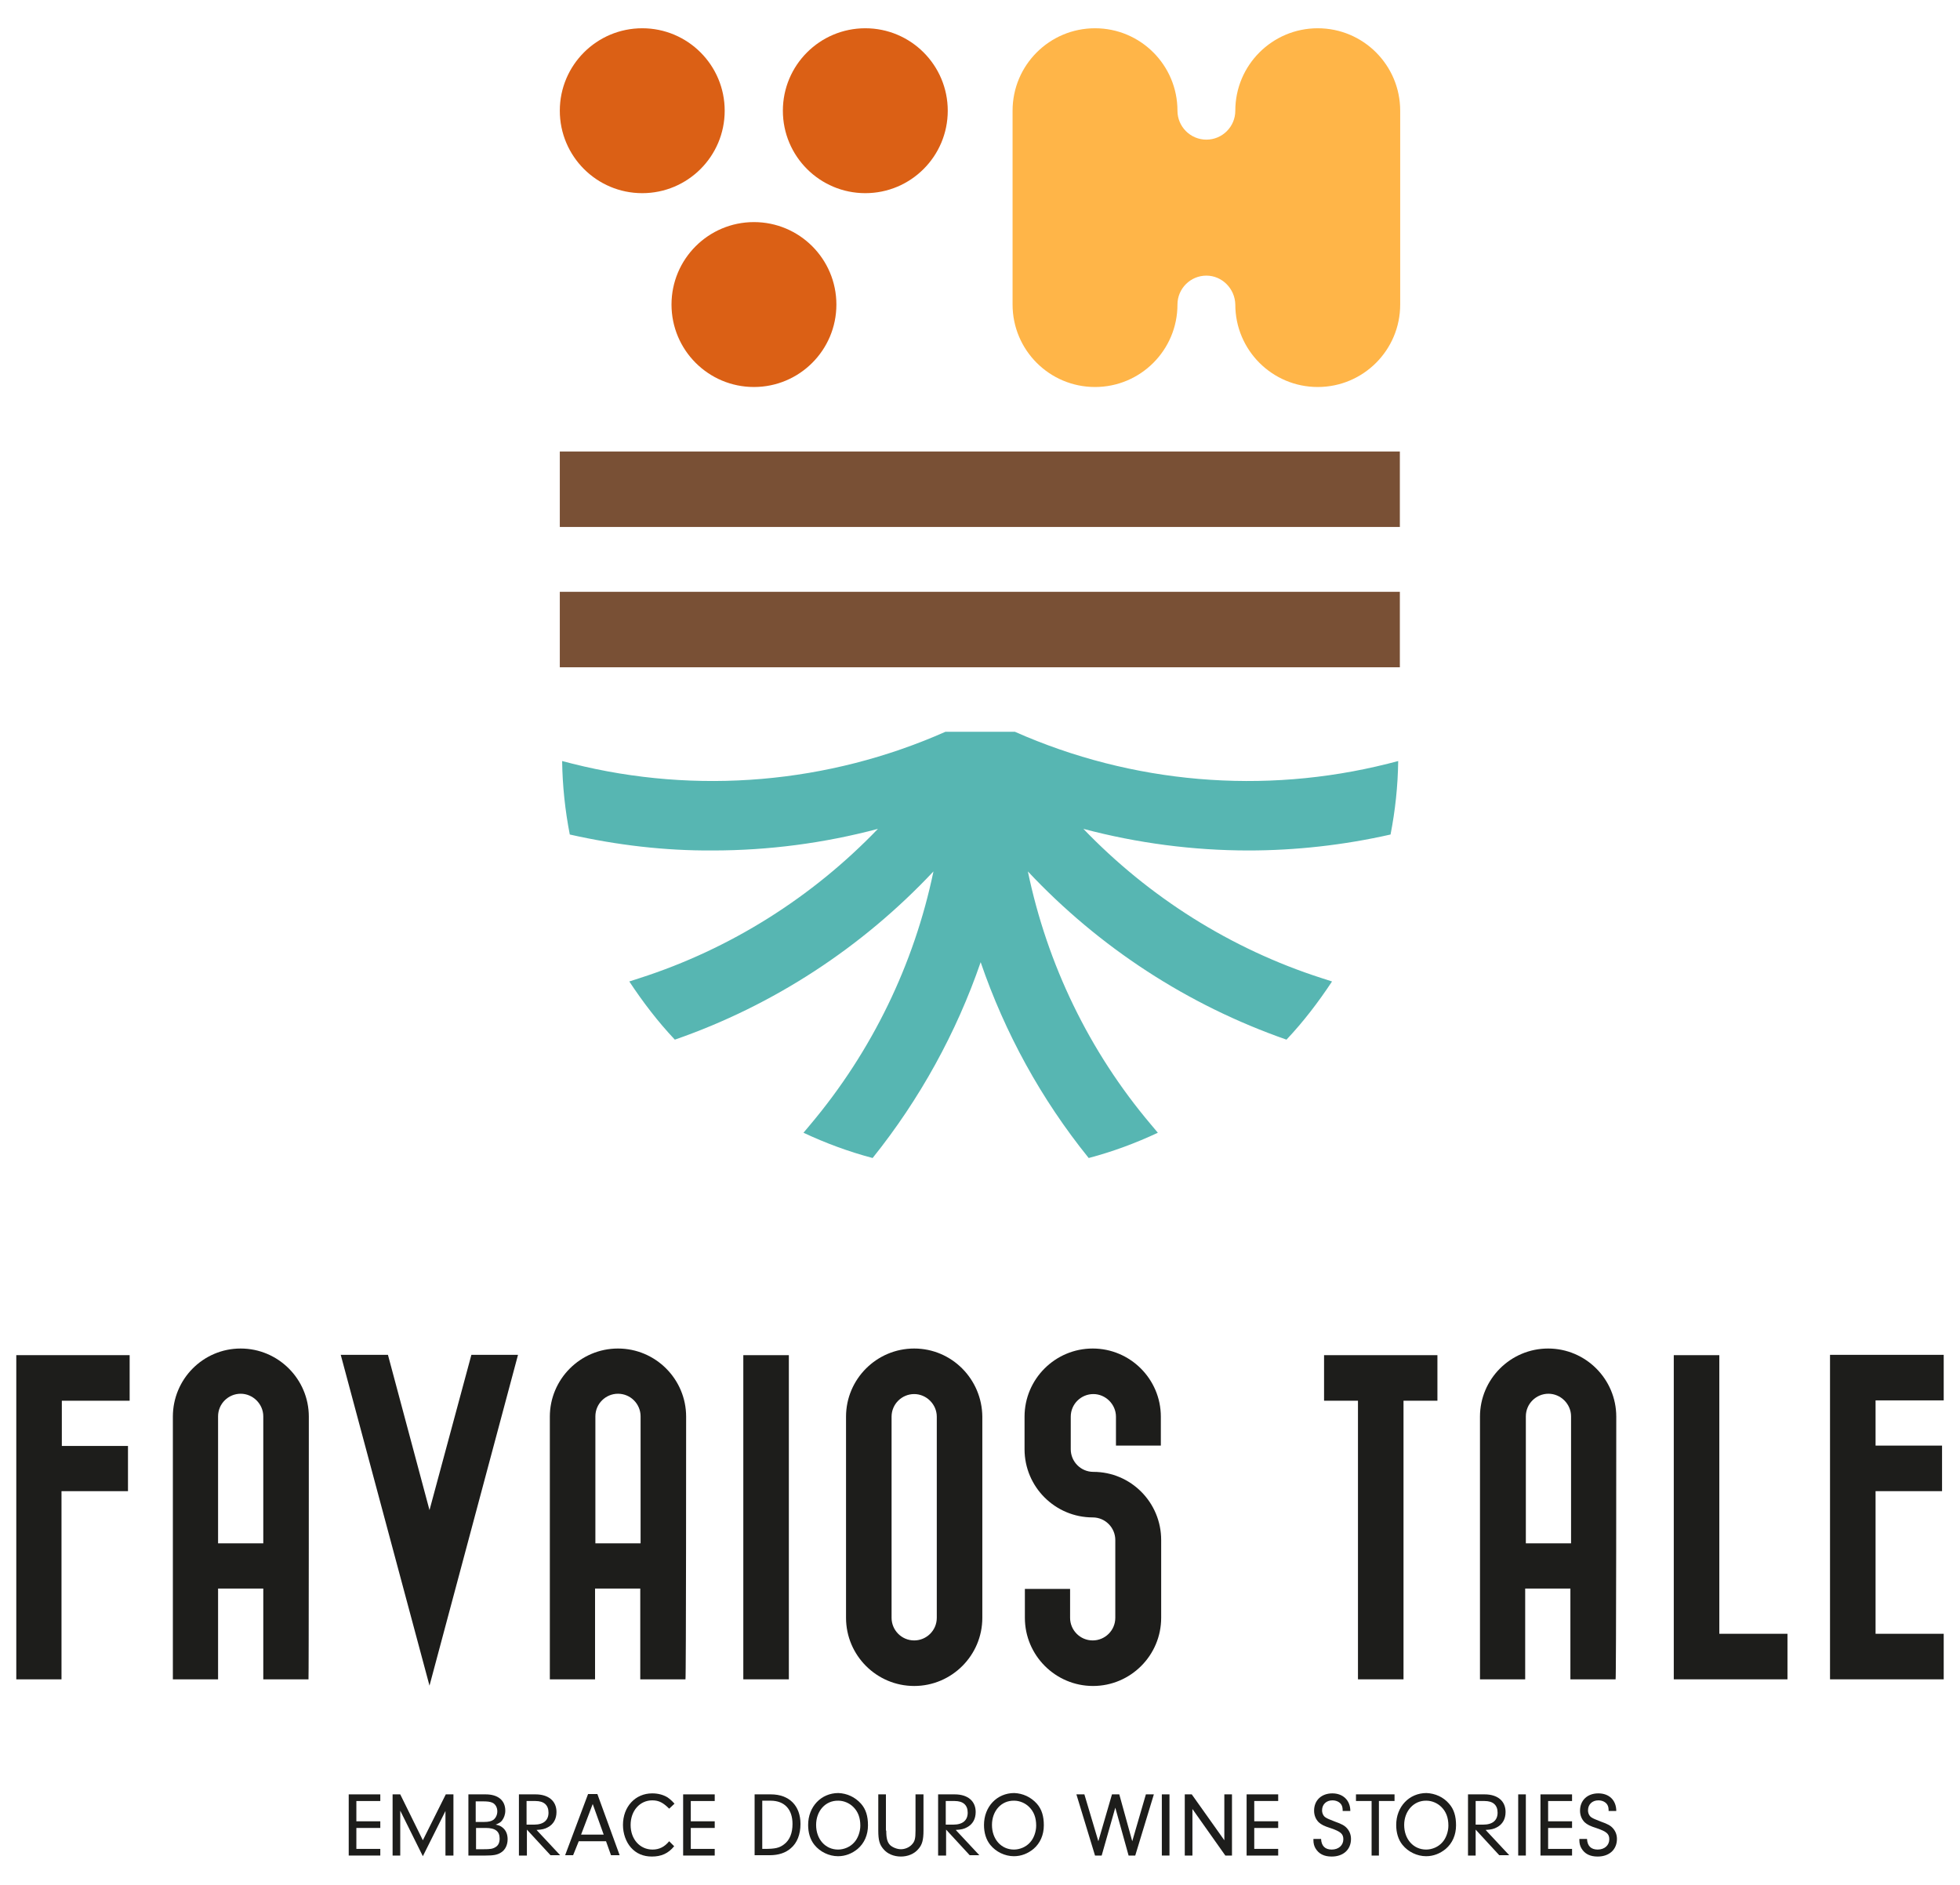 <?xml version="1.0" encoding="UTF-8"?> <!-- Generator: Adobe Illustrator 26.0.2, SVG Export Plug-In . SVG Version: 6.00 Build 0) --> <svg xmlns="http://www.w3.org/2000/svg" xmlns:xlink="http://www.w3.org/1999/xlink" version="1.1" id="Layer_1" x="0px" y="0px" viewBox="0 0 589.6 566.9" style="enable-background:new 0 0 589.6 566.9;" xml:space="preserve"> <style type="text/css"> .st0{fill:#1D1D1B;} .st1{fill:#DB6015;} .st2{fill:#795035;} .st3{fill:#FFB548;} .st4{fill:#57B6B2;} </style> <g> <g> <path class="st0" d="M107.2,547.8h7.2v2h-7.2v6.3h7.2v2h-9.5v-18.4h9.5v2h-7.2V547.8z"></path> <path class="st0" d="M120.4,558.1h-2.3v-18.4h2.3l6.8,13.8l6.9-13.8h2.3v18.4H134v-13.4l-6.8,13.6l-6.8-13.7V558.1z"></path> <path class="st0" d="M146.1,539.7c3.7,0,5.9,1.8,5.9,4.9c0,1.2-0.4,2.2-1,3c-0.4,0.5-0.9,0.8-1.9,1.2c1,0.2,1.5,0.4,2.1,0.9 c1,0.8,1.5,2,1.5,3.5c0,1.7-0.7,3.2-2,4c-1.1,0.7-2.3,0.9-4.6,0.9h-5.2v-18.4H146.1z M143.2,548l2.3,0c1.5,0,2.3-0.2,3-0.7 c0.7-0.6,1.1-1.5,1.1-2.5c0-1.2-0.6-2.2-1.5-2.6c-0.7-0.3-1.4-0.4-3.1-0.4h-1.9V548z M143.2,556.2h2.3c1.9,0,2.7-0.1,3.5-0.6 c0.9-0.5,1.3-1.4,1.3-2.6c0-2.2-1.3-3.2-4.2-3.2h-2.9V556.2z"></path> <path class="st0" d="M158.4,558.1h-2.3v-18.4h5c3.9,0,6.3,2,6.3,5.3c0,2.1-0.9,3.7-2.6,4.6c-0.9,0.5-1.7,0.7-3.4,0.8l7.1,7.6h-2.9 l-7.1-7.7V558.1z M160.7,548.8c2.8,0,4.3-1.3,4.3-3.6c0-2.3-1.4-3.5-3.9-3.5h-2.7v7.1H160.7z"></path> <path class="st0" d="M174.1,553.8l-1.7,4.2H170l6.9-18.4h2.8l6.7,18.4h-2.6l-1.5-4.2H174.1z M178.3,542.6l-3.5,9.2h6.8 L178.3,542.6z"></path> <path class="st0" d="M202.8,555.3c-1.8,2.2-3.9,3.1-6.7,3.1c-2.6,0-4.7-0.9-6.3-2.7c-1.5-1.7-2.4-4.2-2.4-6.8 c0-5.5,3.7-9.5,8.8-9.5c1.7,0,3.3,0.4,4.6,1.2c0.7,0.5,1.2,0.9,2.1,1.9l-1.6,1.5c-1.8-1.8-3.1-2.5-5.1-2.5c-3.7,0-6.5,3.1-6.5,7.4 c0,4.3,2.8,7.4,6.6,7.4c2,0,3.6-0.8,5-2.5L202.8,555.3z"></path> <path class="st0" d="M207.8,547.8h7.2v2h-7.2v6.3h7.2v2h-9.5v-18.4h9.5v2h-7.2V547.8z"></path> <path class="st0" d="M227,539.7h4.9c5.5,0,8.9,3.4,8.9,8.9c0,3.1-1,5.7-2.9,7.3c-1.6,1.4-3.7,2.1-6.4,2.1H227V539.7z M229.3,556.1 h0.8c3.1,0,4.4-0.3,5.8-1.4c1.7-1.3,2.5-3.4,2.5-6.1c0-4.4-2.4-7-6.6-7h-2.5V556.1z"></path> <path class="st0" d="M259,542.5c1.5,1.7,2.1,3.8,2.1,6.5c0,2.9-1.1,5.4-3.1,7.1c-1.7,1.4-3.7,2.2-5.9,2.2c-2.7,0-5.4-1.3-7.1-3.4 c-1.3-1.6-1.9-3.7-1.9-6c0-5.5,3.9-9.6,9.1-9.6C254.8,539.4,257.2,540.5,259,542.5z M245.5,548.9c0,4.3,2.8,7.4,6.6,7.4 c1.8,0,3.7-0.8,4.9-2.2c1.1-1.2,1.8-3.2,1.8-5c0-2.4-0.7-4.2-2.1-5.6c-1.2-1.2-2.9-1.9-4.5-1.9 C248.3,541.5,245.5,544.7,245.5,548.9z"></path> <path class="st0" d="M266.6,550.6c0,2.3,0.3,3.5,1.2,4.4c0.8,0.7,2.1,1.2,3.2,1.2c1.2,0,2.4-0.5,3.2-1.3c1-1,1.2-1.9,1.2-4.3 v-10.9h2.4v10.9c0,2.8-0.4,4.3-1.6,5.6c-1.2,1.4-3.1,2.2-5.2,2.2c-2.1,0-4.1-0.8-5.3-2.3c-1.1-1.3-1.5-2.6-1.5-5.5v-10.9h2.3 V550.6z"></path> <path class="st0" d="M284.5,558.1h-2.3v-18.4h5c3.9,0,6.3,2,6.3,5.3c0,2.1-0.9,3.7-2.6,4.6c-0.9,0.5-1.7,0.7-3.4,0.8l7.1,7.6h-2.9 l-7.1-7.7V558.1z M286.8,548.8c2.8,0,4.3-1.3,4.3-3.6c0-2.3-1.4-3.5-3.9-3.5h-2.7v7.1H286.8z"></path> <path class="st0" d="M311.9,542.5c1.5,1.7,2.1,3.8,2.1,6.5c0,2.9-1.1,5.4-3.1,7.1c-1.7,1.4-3.7,2.2-5.9,2.2 c-2.7,0-5.4-1.3-7.1-3.4c-1.3-1.6-1.9-3.7-1.9-6c0-5.5,3.9-9.6,9.1-9.6C307.7,539.4,310.1,540.5,311.9,542.5z M298.4,548.9 c0,4.3,2.8,7.4,6.6,7.4c1.8,0,3.7-0.8,4.9-2.2c1.1-1.2,1.8-3.2,1.8-5c0-2.4-0.7-4.2-2.1-5.6c-1.2-1.2-2.9-1.9-4.5-1.9 C301.2,541.5,298.4,544.7,298.4,548.9z"></path> <path class="st0" d="M344.7,539.7h2.4l-5.6,18.4h-2l-4-14.4l-4.1,14.4h-2l-5.6-18.4h2.4l4.2,14.1l4.1-14.1h2.2l3.9,14.1 L344.7,539.7z"></path> <path class="st0" d="M351.8,558.1h-2.3v-18.4h2.3V558.1z"></path> <path class="st0" d="M358.7,558.1h-2.3v-18.4h2.1l9.8,13.8v-13.8h2.3v18.4h-2l-9.9-14V558.1z"></path> <path class="st0" d="M377.3,547.8h7.2v2h-7.2v6.3h7.2v2H375v-18.4h9.5v2h-7.2V547.8z"></path> <path class="st0" d="M397.4,553.1c0.1,2.1,1.2,3.2,3.2,3.2c2.1,0,3.5-1.3,3.5-3.1c0-1.6-0.8-2.3-3.7-3.3c-2.2-0.7-2.9-1.1-3.7-1.8 c-0.9-0.9-1.4-2.1-1.4-3.5c0-3.1,2.2-5.2,5.5-5.2c3.2,0,5.4,2.1,5.4,5.3h-2.3c0-0.9-0.1-1.4-0.4-1.9c-0.5-0.8-1.5-1.3-2.7-1.3 c-1.8,0-3.1,1.2-3.1,3c0,0.9,0.4,1.7,1,2.1c0.6,0.4,1.1,0.6,2.9,1.3c2,0.7,2.9,1.2,3.6,2c0.8,0.9,1.2,2,1.2,3.2 c0,3.2-2.3,5.3-5.8,5.3c-2.3,0-3.9-0.8-4.9-2.5c-0.4-0.7-0.6-1.5-0.6-2.4v-0.4H397.4z"></path> <path class="st0" d="M414.9,558.1h-2.3v-16.4h-4.7v-2h11.6v2h-4.7V558.1z"></path> <path class="st0" d="M435.9,542.5c1.5,1.7,2.1,3.8,2.1,6.5c0,2.9-1.1,5.4-3.1,7.1c-1.7,1.4-3.7,2.2-5.9,2.2 c-2.7,0-5.4-1.3-7.1-3.4c-1.3-1.6-1.9-3.7-1.9-6c0-5.5,3.9-9.6,9.1-9.6C431.7,539.4,434.2,540.5,435.9,542.5z M422.4,548.9 c0,4.3,2.8,7.4,6.6,7.4c1.8,0,3.7-0.8,4.9-2.2c1.1-1.2,1.8-3.2,1.8-5c0-2.4-0.7-4.2-2.1-5.6c-1.2-1.2-2.9-1.9-4.5-1.9 C425.3,541.5,422.4,544.7,422.4,548.9z"></path> <path class="st0" d="M443.9,558.1h-2.3v-18.4h5c3.9,0,6.3,2,6.3,5.3c0,2.1-0.9,3.7-2.6,4.6c-0.9,0.5-1.7,0.7-3.4,0.8l7.1,7.6H451 l-7.1-7.7V558.1z M446.2,548.8c2.8,0,4.3-1.3,4.3-3.6c0-2.3-1.4-3.5-3.9-3.5h-2.7v7.1H446.2z"></path> <path class="st0" d="M459,558.1h-2.3v-18.4h2.3V558.1z"></path> <path class="st0" d="M465.7,547.8h7.2v2h-7.2v6.3h7.2v2h-9.5v-18.4h9.5v2h-7.2V547.8z"></path> <path class="st0" d="M477.4,553.1c0.1,2.1,1.2,3.2,3.2,3.2c2.1,0,3.5-1.3,3.5-3.1c0-1.6-0.8-2.3-3.7-3.3c-2.2-0.7-2.9-1.1-3.7-1.8 c-0.9-0.9-1.4-2.1-1.4-3.5c0-3.1,2.2-5.2,5.5-5.2s5.4,2.1,5.4,5.3h-2.3c0-0.9-0.1-1.4-0.4-1.9c-0.5-0.8-1.5-1.3-2.7-1.3 c-1.8,0-3.1,1.2-3.1,3c0,0.9,0.4,1.7,1,2.1c0.6,0.4,1.1,0.6,2.9,1.3c2,0.7,2.9,1.2,3.6,2c0.8,0.9,1.2,2,1.2,3.2 c0,3.2-2.3,5.3-5.8,5.3c-2.3,0-3.9-0.8-4.9-2.5c-0.4-0.7-0.6-1.5-0.6-2.4v-0.4H477.4z"></path> </g> <g> <path class="st0" d="M38.5,434.8v13.7h-20v56.6H4.9v-97.5h13.7H39v13.7H18.6v13.6H38.5z"></path> <path class="st0" d="M92.9,426.1c0-11.3-9.2-20.5-20.5-20.5S52,414.8,52,426.1c0,1,0,79,0,79l13.6,0v-27.3h13.6v27.3l13.6,0 C92.9,505.1,92.9,427.2,92.9,426.1z M65.6,464.2v-38.2c0-3.8,3.1-6.8,6.8-6.8s6.8,3.1,6.8,6.8v38.2H65.6z"></path> <path class="st0" d="M155.8,407.6L129.2,507l-26.7-99.5h14.2l12.5,46.7l12.6-46.7H155.8z"></path> <path class="st0" d="M223.6,407.6h13.7v97.5h-13.7V407.6z"></path> <path class="st0" d="M432.4,407.6v13.7h-10.2v83.8h-13.7v-83.8h-10.2v-13.7H432.4z"></path> <path class="st0" d="M503.5,407.6h13.7v83.8h20.5v13.7h-34.2V407.6z"></path> <path class="st0" d="M584.7,491.4v13.7h-20.5h-13.7v-13.7v-70.2v-13.7h13.7h20.5v13.7h-20.5v13.6h20v13.7h-20v42.9H584.7z"></path> <path class="st0" d="M349.2,434.8c0-2.5,0-7.3,0-8.7c0-11.3-9.2-20.5-20.5-20.5s-20.5,9.2-20.5,20.5c0,1.7,0,8.1,0,9.8 c0,11.3,9.2,20.5,20.5,20.5c3.8,0,6.8,3.1,6.8,6.8c0,3.6,0,19.8,0,23.4c0,3.8-3.1,6.8-6.8,6.8c-3.8,0-6.8-3.1-6.8-6.8 c0-1.3,0-4.8,0-8.7h-13.6c0,3.7,0,7,0,8.7c0,11.3,9.2,20.5,20.5,20.5s20.5-9.2,20.5-20.5c0-4.4,0-19,0-23.4 c0-11.3-9.1-20.5-20.4-20.5c-3.8,0-6.8-3.1-6.8-6.8c0-1.9,0-7.9,0-9.8c0-3.8,3.1-6.8,6.8-6.8s6.8,3.1,6.8,6.8c0,1.7,0,6.3,0,8.7 H349.2z"></path> <path class="st0" d="M275,405.6c-11.3,0-20.5,9.2-20.5,20.5c0,1,0,58.9,0,60.5c0,11.3,9.2,20.5,20.5,20.5 c11.3,0,20.5-9.2,20.5-20.5c0-2.4,0-59.3,0-60.5C295.4,414.8,286.3,405.6,275,405.6z M281.8,486.6c0,3.8-3.1,6.8-6.8,6.8 c-3.8,0-6.8-3.1-6.8-6.8c0-1.2,0-59.4,0-60.5c0-3.8,3.1-6.8,6.8-6.8s6.8,3.1,6.8,6.8C281.8,427.4,281.8,484.6,281.8,486.6z"></path> <path class="st0" d="M486.2,426.1c0-11.3-9.2-20.5-20.5-20.5s-20.5,9.2-20.5,20.5c0,1,0,79,0,79l13.6,0v-27.3h13.6v27.3l13.6,0 C486.2,505.1,486.2,427.2,486.2,426.1z M459,464.2v-38.2c0-3.8,3.1-6.8,6.8-6.8s6.8,3.1,6.8,6.8v38.2H459z"></path> <path class="st0" d="M206.4,426.1c0-11.3-9.2-20.5-20.5-20.5c-11.3,0-20.5,9.2-20.5,20.5c0,1,0,79,0,79l13.6,0v-27.3h13.6v27.3 l13.6,0C206.4,505.1,206.4,427.2,206.4,426.1z M179.1,464.2v-38.2c0-3.8,3.1-6.8,6.8-6.8c3.8,0,6.8,3.1,6.8,6.8v38.2H179.1z"></path> </g> <g> <g> <circle class="st1" cx="193.2" cy="33.3" r="24.8"></circle> <circle class="st1" cx="260.3" cy="33.3" r="24.8"></circle> <circle class="st1" cx="226.8" cy="91.6" r="24.8"></circle> </g> <g> <rect x="168.4" y="135.8" class="st2" width="252.7" height="22.7"></rect> <rect x="168.4" y="178" class="st2" width="252.7" height="22.7"></rect> </g> <path class="st3" d="M371.6,91.6c0,13.7,11.1,24.8,24.8,24.8c13.7,0,24.8-11.1,24.8-24.8V33.3c0-13.7-11.1-24.8-24.8-24.8 c-13.7,0-24.8,11.1-24.8,24.8c0,4.8-3.9,8.7-8.7,8.7c-4.8,0-8.7-3.9-8.7-8.7c0-13.7-11.1-24.8-24.8-24.8 c-13.7,0-24.8,11.1-24.8,24.8v58.3c0,13.7,11.1,24.8,24.8,24.8c13.7,0,24.8-11.1,24.8-24.8c0-4.8,3.9-8.7,8.7-8.7 C367.6,82.9,371.5,86.8,371.6,91.6z"></path> <path class="st4" d="M418.3,251c1.4-7.2,2.2-14.5,2.3-22.1l-3.1,0.8c-37.4,9.4-77,6-112.2-9.6h-20.9c-35.2,15.6-74.8,19-112.2,9.6 l-3.1-0.8c0.1,7.5,0.9,14.9,2.3,22.1c14.2,3.2,28.6,4.9,43,4.8c16.8,0,33.5-2.2,49.7-6.5c-19.7,20.5-44.3,36.1-71.7,44.9l-3.1,1 c4.1,6.2,8.6,12.1,13.7,17.5c29.7-10.3,56.4-27.8,77.8-50.6c-5.8,27.9-18.5,54.1-37,76.1l-2.1,2.5c6.6,3.1,13.6,5.7,20.8,7.6 c14.2-17.7,25.2-37.7,32.5-58.9c7.3,21.3,18.2,41.2,32.5,58.9c7.2-1.9,14.2-4.5,20.8-7.6l-2.1-2.5c-18.6-22-31.2-48.2-37-76.1 c21.4,22.8,48,40.2,77.8,50.6c5.1-5.4,9.6-11.3,13.7-17.5l-3.1-1c-27.4-8.8-52-24.4-71.7-44.9c16.2,4.3,33,6.5,49.7,6.5 C389.7,255.8,404.2,254.2,418.3,251z"></path> </g> </g> </svg> 